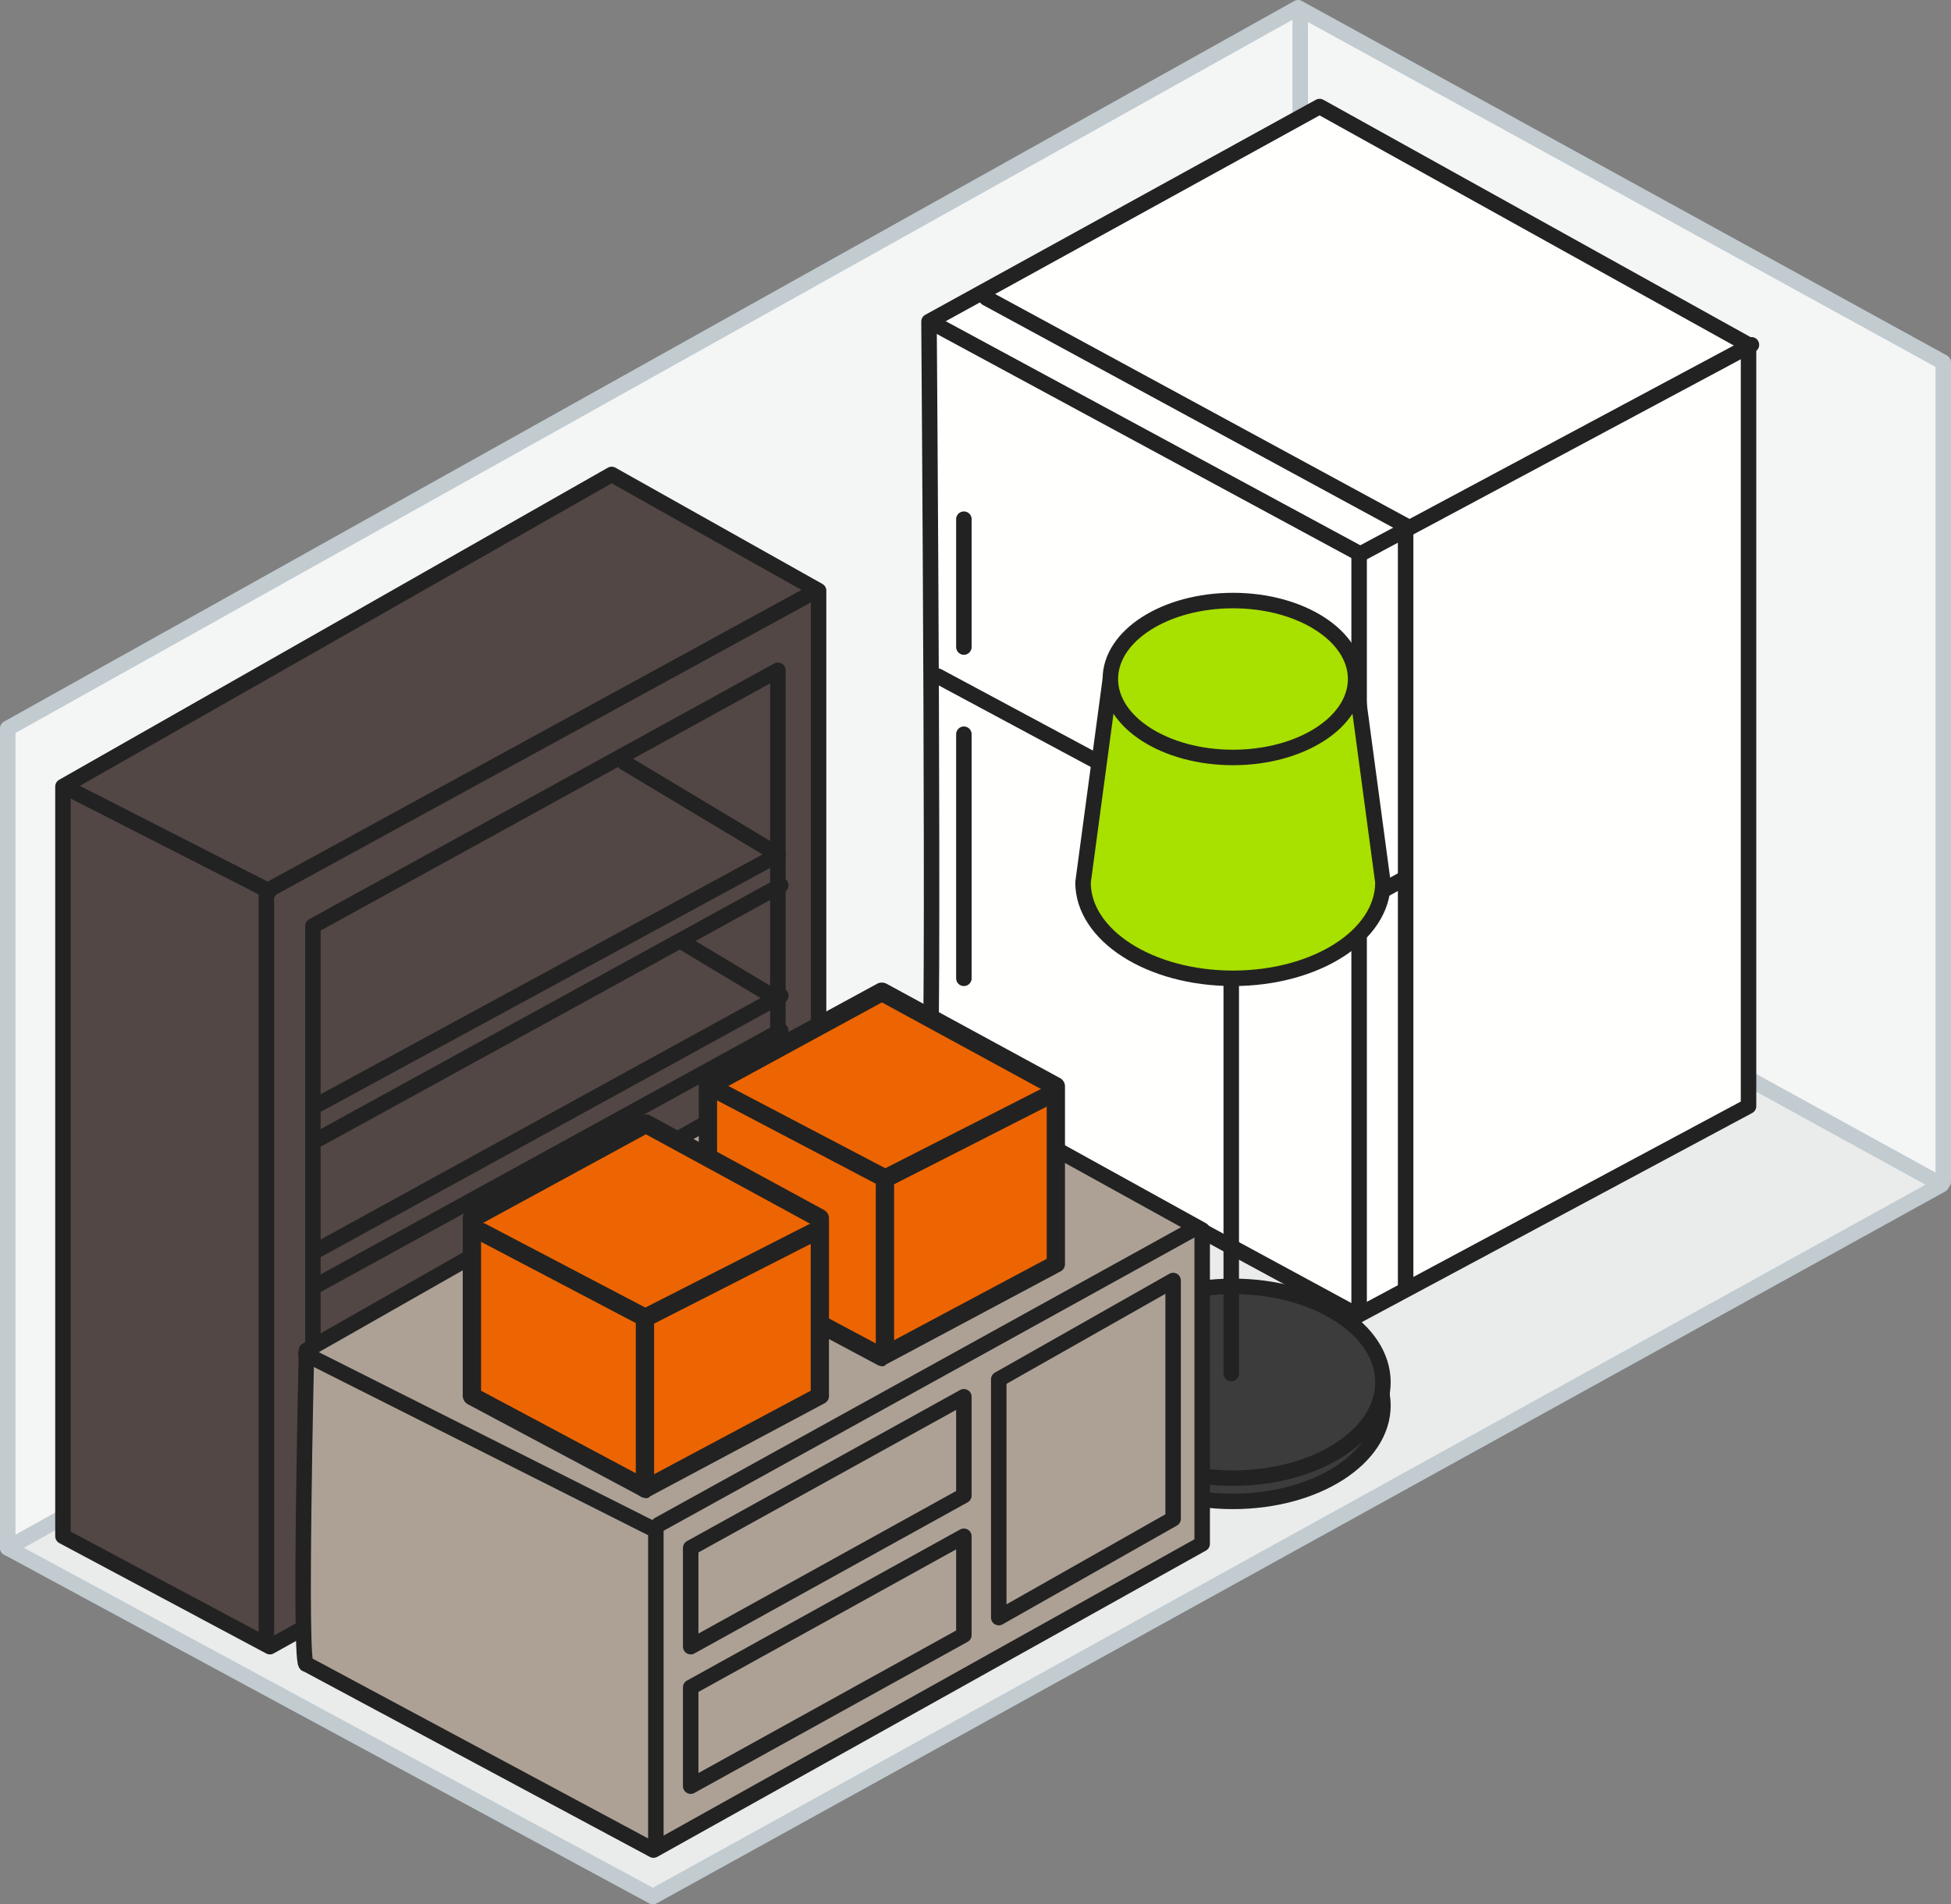 <svg xmlns="http://www.w3.org/2000/svg" width="252" height="245.994" viewBox="0 0 252 245.994"><rect x="0" y="0" width="252" height="245.994" fill="#808080" stroke="none"/><g id="size2" transform="translate(1 1)"><path id="Path_87709" data-name="Path 87709" d="M9,210.949V105.093L175.667,12,259,57.8V163.652" transform="translate(-9 -12)" fill="#f4f5f5" stroke="#c1cbd0" stroke-linecap="round" stroke-linejoin="round" stroke-width="2"></path><path id="Path_87710" data-name="Path 87710" d="M258.775,199.3l-83.333-45.8L9,246.218l83.333,45.045Z" transform="translate(-9 -47.269)" fill="#eaecec" stroke="#c1cbd0" stroke-linecap="round" stroke-linejoin="round" stroke-width="2"></path><line id="Line_758" data-name="Line 758" y2="105.98" transform="translate(166.941 0.884)" fill="none" stroke="#c1cbd0" stroke-linecap="round" stroke-linejoin="round" stroke-width="2"></line><path id="Path_87711" data-name="Path 87711" d="M167.5,155.126l55.405,30.03,50.45-27.027V59.781L217.95,29,167.5,56.778S168.251,155.126,167.5,155.126Z" transform="translate(-48.506 -16.237)" fill="#fffffd" stroke="#222" stroke-linecap="round" stroke-linejoin="round" stroke-width="2"></path><path id="Path_87712" data-name="Path 87712" d="M167.7,66l55.556,30.03L273.781,69" transform="translate(-48.556 -25.459)" fill="none" stroke="#222" stroke-linecap="round" stroke-linejoin="round" stroke-width="2"></path><line id="Line_759" data-name="Line 759" x2="54.58" y2="29.279" transform="translate(120.12 86.336)" fill="none" stroke="#222" stroke-linecap="round" stroke-linejoin="round" stroke-width="2"></line><line id="Line_760" data-name="Line 760" x2="54.548" y2="29.612" transform="translate(126.419 37.509)" fill="none" stroke="#222" stroke-linecap="round" stroke-linejoin="round" stroke-width="2"></line><line id="Line_761" data-name="Line 761" y2="97.598" transform="translate(174.55 70.571)" fill="none" stroke="#222" stroke-linecap="round" stroke-linejoin="round" stroke-width="2"></line><line id="Line_762" data-name="Line 762" y2="97.598" transform="translate(180.556 67.568)" fill="none" stroke="#222" stroke-linecap="round" stroke-linejoin="round" stroke-width="2"></line><line id="Line_763" data-name="Line 763" y1="3.003" x2="5.48" transform="translate(174.7 112.613)" fill="none" stroke="#222" stroke-linecap="round" stroke-linejoin="round" stroke-width="2"></line><g id="Group_877" data-name="Group 877" transform="translate(138.889 76.577)"><ellipse id="Ellipse_129" data-name="Ellipse 129" cx="19.369" cy="12.387" rx="19.369" ry="12.387" transform="translate(0 91.592)" fill="#3c3c3c" stroke="#222" stroke-linecap="round" stroke-linejoin="round" stroke-width="2"></ellipse><ellipse id="Ellipse_130" data-name="Ellipse 130" cx="19.369" cy="12.387" rx="19.369" ry="12.387" transform="translate(0 88.589)" fill="#3c3c3c" stroke="#222" stroke-linecap="round" stroke-linejoin="round" stroke-width="2"></ellipse><line id="Line_764" data-name="Line 764" y2="55.556" transform="translate(19.144 44.294)" fill="none" stroke="#222" stroke-linecap="round" stroke-linejoin="round" stroke-width="2"></line><path id="Path_87713" data-name="Path 87713" d="M197.528,127.5,194,153.776c0,6.832,8.634,12.387,19.369,12.387s19.369-5.556,19.369-12.387L229.21,127.5" transform="translate(-194 -117.365)" fill="#a8e000" stroke="#222" stroke-linecap="round" stroke-linejoin="round" stroke-width="2"></path><ellipse id="Ellipse_131" data-name="Ellipse 131" cx="15.841" cy="10.135" rx="15.841" ry="10.135" transform="translate(3.529)" fill="#a8e000" stroke="#222" stroke-linecap="round" stroke-linejoin="round" stroke-width="2"></ellipse></g><path id="Path_87714" data-name="Path 87714" d="M116.1,204.162,45.227,243.726,18.5,229.462V132.615L89.371,92.3,116.1,107.315Z" transform="translate(-11.368 -32.015)" fill="#524744" stroke="#222" stroke-linecap="round" stroke-linejoin="round" stroke-width="2"></path><g id="Group_878" data-name="Group 878" transform="translate(38.155 133.108)"><path id="Path_87715" data-name="Path 87715" d="M175.947,254.615,105.076,294.18l-44.82-24.024c-.976.976,0-40.54,0-40.54L131.127,189.3l44.82,24.775Z" transform="translate(-59.822 -189.3)" fill="#ada195" stroke="#222" stroke-linecap="round" stroke-linejoin="round" stroke-width="2"></path><path id="Path_87716" data-name="Path 87716" d="M105.5,306.238v-39.79L60.3,243.7" transform="translate(-59.941 -202.859)" fill="#ada195" stroke="#222" stroke-linecap="round" stroke-linejoin="round" stroke-width="2"></path><line id="Line_765" data-name="Line 765" y1="38.288" x2="69.294" transform="translate(45.929 24.55)" fill="#918e80" stroke="#222" stroke-linecap="round" stroke-linejoin="round" stroke-width="2"></line><path id="Path_87717" data-name="Path 87717" d="M126.5,283.282l35.285-19.52V251L126.5,270.52Z" transform="translate(-76.442 -204.679)" fill="#ada195" stroke="#222" stroke-linecap="round" stroke-linejoin="round" stroke-width="2"></path><path id="Path_87718" data-name="Path 87718" d="M179.5,274.544l22.523-12.763V231L179.5,243.763Z" transform="translate(-89.652 -199.694)" fill="#ada195" stroke="#222" stroke-linecap="round" stroke-linejoin="round" stroke-width="2"></path><path id="Path_87719" data-name="Path 87719" d="M126.5,307.282l35.285-19.52V275L126.5,294.52Z" transform="translate(-76.442 -210.661)" fill="#ada195" stroke="#222" stroke-linecap="round" stroke-linejoin="round" stroke-width="2"></path></g><path id="Path_87720" data-name="Path 87720" d="M53.5,247.961V151.114L124.521,112.3" transform="translate(-20.092 -37)" fill="none" stroke="#222" stroke-linecap="round" stroke-linejoin="round" stroke-width="2"></path><path id="Path_87721" data-name="Path 87721" d="M61.5,213.087V159.033L121.56,126v52.553" transform="translate(-22.086 -40.414)" fill="none" stroke="#222" stroke-linecap="round" stroke-linejoin="round" stroke-width="2"></path><line id="Line_766" data-name="Line 766" x1="26.502" y1="13.514" transform="translate(7.282 100.601)" fill="none" stroke="#222" stroke-linecap="round" stroke-linejoin="round" stroke-width="2"></line><line id="Line_767" data-name="Line 767" y1="32.243" x2="59.41" transform="translate(40.09 109.424)" fill="none" stroke="#222" stroke-linecap="round" stroke-linejoin="round" stroke-width="2"></line><line id="Line_768" data-name="Line 768" y1="32.808" x2="59.76" transform="translate(40.09 113.363)" fill="none" stroke="#222" stroke-linecap="round" stroke-linejoin="round" stroke-width="2"></line><line id="Line_769" data-name="Line 769" x1="19.482" y1="11.689" transform="translate(79.664 97.512)" fill="none" stroke="#222" stroke-linecap="round" stroke-linejoin="round" stroke-width="2"></line><line id="Line_770" data-name="Line 770" y1="32.808" x2="59.76" transform="translate(40.09 127.628)" fill="none" stroke="#222" stroke-linecap="round" stroke-linejoin="round" stroke-width="2"></line><line id="Line_771" data-name="Line 771" y1="32.808" x2="59.76" transform="translate(40.09 132.132)" fill="none" stroke="#222" stroke-linecap="round" stroke-linejoin="round" stroke-width="2"></line><line id="Line_772" data-name="Line 772" x1="11.689" y1="7.013" transform="translate(87.456 120.89)" fill="none" stroke="#222" stroke-linecap="round" stroke-linejoin="round" stroke-width="2"></line><line id="Line_773" data-name="Line 773" y2="16.517" transform="translate(123.499 66.066)" fill="none" stroke="#222" stroke-linecap="round" stroke-linejoin="round" stroke-width="2"></line><line id="Line_774" data-name="Line 774" y1="31.532" transform="translate(123.499 93.844)" fill="none" stroke="#222" stroke-linecap="round" stroke-linejoin="round" stroke-width="2"></line><g id="Group_1059" data-name="Group 1059" transform="translate(89.254 125.927)"><g id="Group_1051" data-name="Group 1051"><path id="Path_87937" data-name="Path 87937" d="M405.5,252.668l22.473,11.986,22.473-11.986V229.722L427.973,217.5,405.5,229.722V252.59" transform="translate(-404.317 -216.278)" fill="#ec6502"></path><path id="Path_87938" data-name="Path 87938" d="M427.656,265.509a1.462,1.462,0,0,1-.552-.158l-22.473-11.986a1.258,1.258,0,0,1-.631-1.1V229.316a1.137,1.137,0,0,1,.631-1.025L427.1,216.068a1.347,1.347,0,0,1,1.1,0l22.473,12.222a1.23,1.23,0,0,1,.631,1.025v22.946a1.056,1.056,0,0,1-.631,1.025l-22.473,11.986A.587.587,0,0,1,427.656,265.509Zm-21.29-13.878,21.29,11.355,21.29-11.355V230.1l-21.29-11.591L406.366,230.1Z" transform="translate(-404 -215.95)" fill="#222"></path></g><g id="Group_1052" data-name="Group 1052" transform="translate(1.83 13.067)"><path id="Path_87939" data-name="Path 87939" d="M428.541,267.988a1.213,1.213,0,0,1-1.183-1.183V245.436l-20.423-10.724a1.164,1.164,0,1,1,1.1-2.05L429.093,243.7a1.23,1.23,0,0,1,.631,1.025v22.079A1.213,1.213,0,0,1,428.541,267.988Z" transform="translate(-406.321 -232.521)" fill="#222"></path></g><g id="Group_1053" data-name="Group 1053" transform="translate(22.886 13.069)"><path id="Path_87940" data-name="Path 87940" d="M434.188,245.91a1.156,1.156,0,0,1-.473-2.208L455.4,232.663a1.181,1.181,0,1,1,1.025,2.129L434.74,245.831C434.582,245.831,434.345,245.91,434.188,245.91Z" transform="translate(-433.024 -232.524)" fill="#222"></path></g></g><g id="Group_1060" data-name="Group 1060" transform="translate(58.77 142.966)"><path id="Path_87941" data-name="Path 87941" d="M360.5,266.668l22.473,11.986,22.473-11.986V243.722L382.973,231.5,360.5,243.722V266.59" transform="translate(-359.317 -230.278)" fill="#ec6502"></path><path id="Path_87942" data-name="Path 87942" d="M382.656,279.509a1.463,1.463,0,0,1-.552-.158l-22.473-11.986a1.258,1.258,0,0,1-.631-1.1V243.316a1.136,1.136,0,0,1,.631-1.025L382.1,230.068a1.347,1.347,0,0,1,1.1,0l22.473,12.222a1.23,1.23,0,0,1,.631,1.025v22.946a1.056,1.056,0,0,1-.631,1.025l-22.473,11.986A.587.587,0,0,1,382.656,279.509Zm-21.29-13.878,21.29,11.355,21.29-11.355V244.1l-21.29-11.591L361.366,244.1Z" transform="translate(-359 -229.95)" fill="#222"></path><g id="Group_1061" data-name="Group 1061" transform="translate(1.314 14.027)"><path id="Path_87939-2" data-name="Path 87939" d="M428.541,267.988a1.213,1.213,0,0,1-1.183-1.183V245.436l-20.423-10.724a1.164,1.164,0,1,1,1.1-2.05L429.093,243.7a1.23,1.23,0,0,1,.631,1.025v22.079A1.213,1.213,0,0,1,428.541,267.988Z" transform="translate(-406.321 -232.521)" fill="#222"></path></g><g id="Group_1062" data-name="Group 1062" transform="translate(22.37 14.029)"><path id="Path_87940-2" data-name="Path 87940" d="M434.188,245.91a1.156,1.156,0,0,1-.473-2.208L455.4,232.663a1.181,1.181,0,1,1,1.025,2.129L434.74,245.831C434.582,245.831,434.345,245.91,434.188,245.91Z" transform="translate(-433.024 -232.524)" fill="#222"></path></g></g></g></svg>